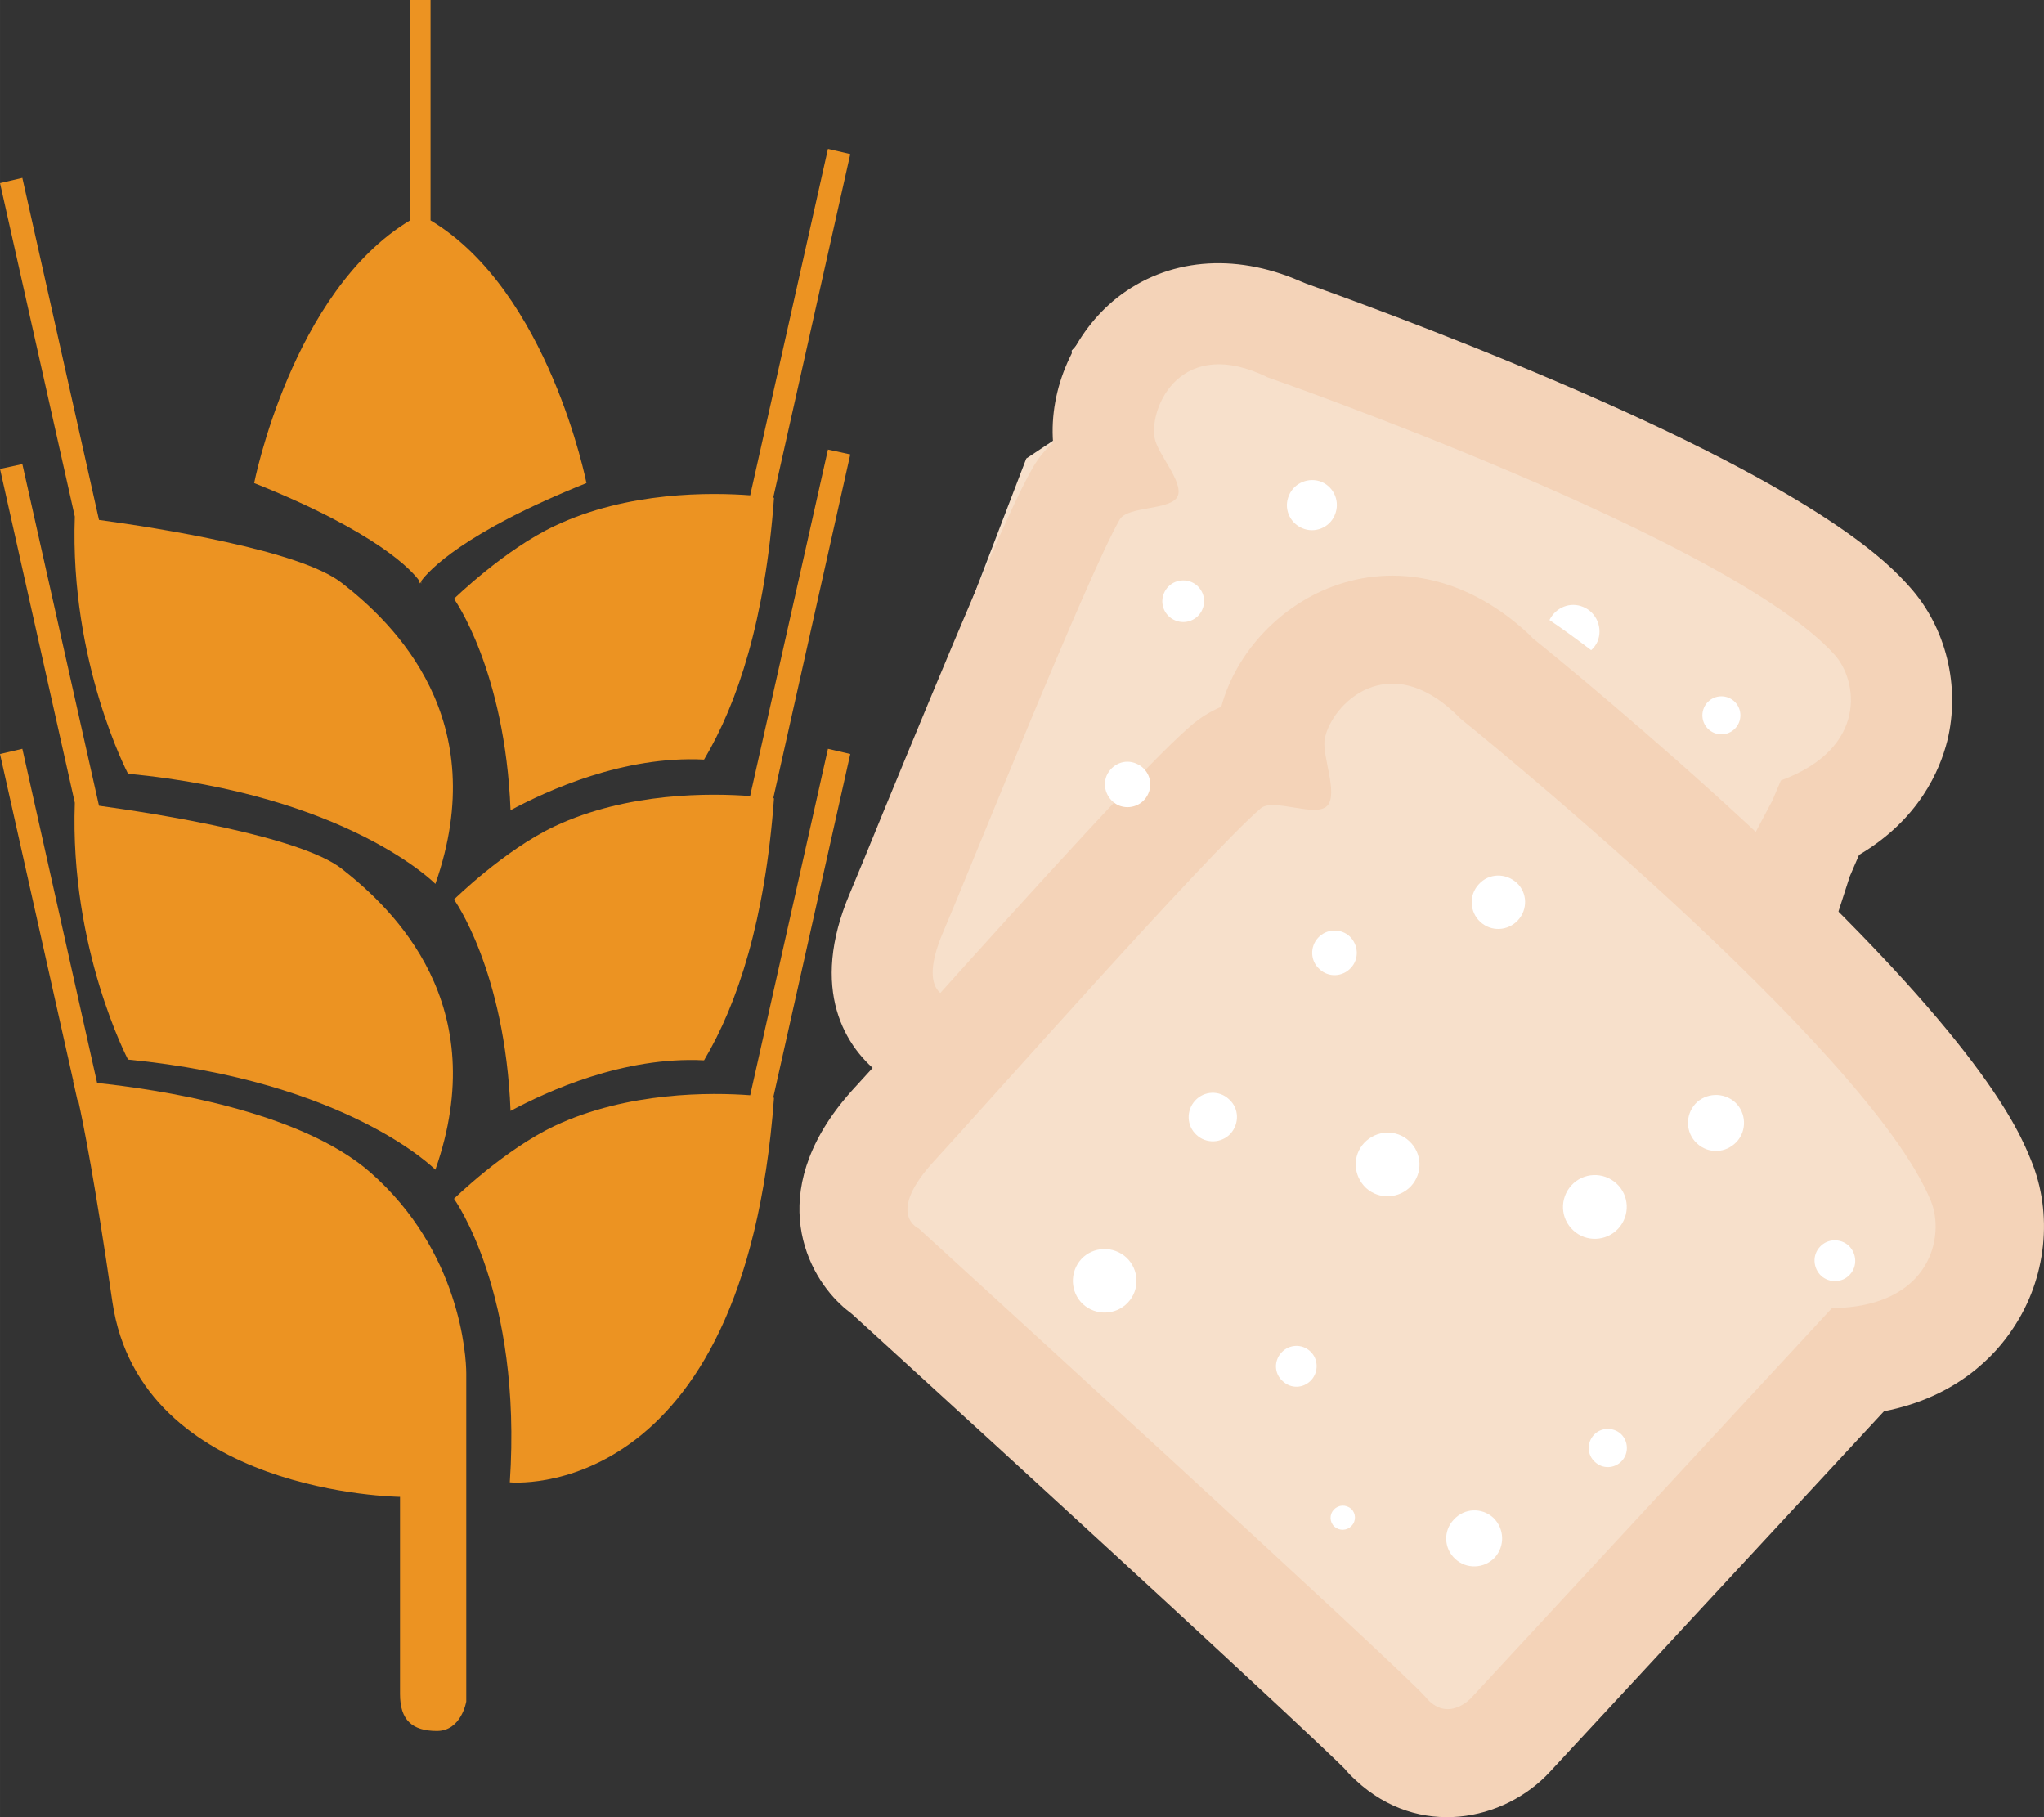 <?xml version="1.0" encoding="UTF-8" standalone="no"?>
<svg
   xmlns:dc="http://purl.org/dc/elements/1.1/"
   xmlns:cc="http://creativecommons.org/ns#"
   xmlns:rdf="http://www.w3.org/1999/02/22-rdf-syntax-ns#"
   xmlns:svg="http://www.w3.org/2000/svg"
   xmlns="http://www.w3.org/2000/svg"
   id="svg62"
   viewBox="0 0 5492.965 4882.636"
   style="clip-rule:evenodd;fill-rule:evenodd;image-rendering:optimizeQuality;shape-rendering:geometricPrecision;text-rendering:geometricPrecision"
   version="1.1"
   height="48.826mm"
   width="54.93mm"
   xml:space="preserve"><rect x="0" y="0" width="5492.965" height="4882.636" fill="#333333" stroke="none"/>
 <defs
   id="defs4">
  <style
   id="style2"
   type="text/css">
   <![CDATA[
    .fil0 {fill:#EC9322}
    .fil2 {fill:#F4D3B8;fill-rule:nonzero}
    .fil1 {fill:#F7E0CB;fill-rule:nonzero}
    .fil3 {fill:white;fill-rule:nonzero}
   ]]>
  </style>
 </defs>
 <g
   transform="translate(-8034,-12438)"
   id="Vrstva_x0020_1">
  <path
   style="fill:#ec9322"
   id="path7"
   d="m 9029,15588 c -192,-168 -580,-224 -734,-240 l -201,-898 -60,14 197,879 h -1 c 0,0 1,1 2,6 l 10,45 h 2 c 15,68 45,219 92,542 76,517 773,524 773,524 v 530 c 0,70 33,99 99,99 66,0 79,-79 79,-79 v -882 c 0,-46 -16,-328 -258,-540 z"
   class="fil0" />
  <path
   style="fill:#ec9322"
   id="path9"
   d="m 10259,14450 -209,931 h 1 c -106,-8 -330,-10 -526,82 -136,64 -271,196 -271,196 0,0 184,254 150,762 0,0 629,64 710,-1033 0,0 -1,-1 -2,-1 l 207,-923 z"
   class="fil0" />
  <path
   style="fill:#ec9322"
   id="path11"
   d="m 10050,14576 1,1 c -106,-8 -330,-11 -526,81 -136,64 -271,197 -271,197 0,0 137,189 152,568 99,-53 304,-147 520,-136 91,-153 164,-377 188,-704 0,0 -1,0 -2,0 l 207,-924 -60,-13 z"
   class="fil0" />
  <path
   style="fill:#ec9322"
   id="path13"
   d="m 8235,14595 c -14,392 143,690 143,690 592,58 826,296 826,296 155,-442 -110,-698 -252,-809 -112,-87 -498,-148 -652,-169 l -206,-918 -60,13 z"
   class="fil0" />
  <path
   style="fill:#ec9322"
   id="path15"
   d="m 8235,13826 c -14,392 143,691 143,691 592,57 826,296 826,296 155,-442 -110,-699 -252,-809 -112,-88 -498,-148 -652,-169 l -206,-919 -60,14 z"
   class="fil0" />
  <path
   style="fill:#ec9322"
   id="path17"
   d="m 9525,13851 c -136,64 -271,196 -271,196 0,0 137,190 152,568 99,-53 304,-147 520,-136 91,-153 164,-376 188,-703 0,0 -1,-1 -2,-1 l 207,-923 -60,-14 -209,931 h 1 c -106,-8 -330,-11 -526,82 z"
   class="fil0" />
  <path
   style="fill:#ec9322"
   id="path19"
   d="m 9161,13999 v 7 c 0,0 1,-1 3,-4 1,3 2,4 2,4 v -7 c 20,-27 112,-130 444,-263 0,0 -101,-515 -419,-706 v -592 h -55 v 592 c -318,191 -419,706 -419,706 333,133 425,236 444,263 z"
   class="fil0" />
  <path
   style="fill:#f7e0cb;fill-rule:nonzero"
   id="path21"
   d="m 11492,13286 c 0,0 871,402 911,422 41,20 529,351 529,351 l 124,210 -86,231 -150,190 -39,99 378,600 158,328 -156,252 -282,118 -919,984 -136,-49 -1370,-1208 c 0,0 -72,-178 -54,-187 19,-9 183,-344 183,-344 l -259,-84 -28,-235 496,-1294 134,-89 -12,-201 128,-139 z"
   class="fil1" />
  <path
   style="fill:#f4d3b8;fill-rule:nonzero"
   id="path23"
   d="m 12957,15953 -970,1048 c 0,0 -63,68 -122,-3 -60,-71 -1362,-1259 -1362,-1259 0,0 -91,-38 42,-182 133,-144 731,-821 877,-947 34,-29 148,26 179,-7 30,-33 -15,-135 -7,-179 16,-91 172,-253 365,-55 0,0 1092,878 1264,1296 38,91 3,285 -266,288 z m 487,54 c 90,-134 108,-308 48,-452 -32,-79 -131,-318 -756,-897 -271,-251 -524,-458 -583,-505 -5,-5 -9,-10 -14,-14 -152,-141 -338,-188 -510,-130 -151,51 -273,180 -313,328 -28,12 -57,29 -84,53 -113,98 -395,409 -725,776 -78,87 -142,157 -175,193 -244,264 -139,491 -39,584 10,10 21,18 31,26 102,93 636,580 997,915 256,237 313,293 326,306 10,12 20,22 31,32 168,156 398,111 522,-24 l 897,-968 c 196,-38 300,-151 347,-223 z"
   class="fil2" />
  <path
   style="fill:#ffffff;fill-rule:nonzero"
   id="path25"
   d="m 12110,14810 c -30,-27 -75,-26 -102,4 -27,29 -25,74 4,101 29,27 74,25 101,-4 27,-29 26,-74 -3,-101 z"
   class="fil3" />
  <path
   style="fill:#ffffff;fill-rule:nonzero"
   id="path27"
   d="m 12697,15400 c -31,-28 -79,-26 -107,4 -28,31 -26,78 4,106 31,29 78,27 107,-4 28,-30 26,-78 -4,-106 z"
   class="fil3" />
  <path
   style="fill:#ffffff;fill-rule:nonzero"
   id="path29"
   d="m 12383,15739 c 32,-35 30,-89 -5,-121 -35,-32 -89,-30 -121,5 -32,35 -30,89 5,121 34,32 89,30 121,-5 z"
   class="fil3" />
  <path
   style="fill:#ffffff;fill-rule:nonzero"
   id="path31"
   d="m 11341,15484 c 24,-27 23,-68 -4,-92 -26,-25 -67,-23 -91,3 -25,27 -23,68 3,92 26,25 68,23 92,-3 z"
   class="fil3" />
  <path
   style="fill:#ffffff;fill-rule:nonzero"
   id="path33"
   d="m 11555,16069 c -22,-21 -57,-19 -77,3 -21,22 -20,57 3,77 22,21 56,20 77,-3 20,-22 19,-57 -3,-77 z"
   class="fil3" />
  <path
   style="fill:#ffffff;fill-rule:nonzero"
   id="path35"
   d="m 12047,16516 c -31,-28 -78,-26 -106,5 -29,30 -27,78 4,106 30,28 78,26 106,-4 28,-31 26,-78 -4,-107 z"
   class="fil3" />
  <path
   style="fill:#ffffff;fill-rule:nonzero"
   id="path37"
   d="m 12392,16364 c 20,-21 18,-54 -2,-73 -21,-19 -54,-18 -73,3 -19,21 -18,53 3,72 21,20 53,18 72,-2 z"
   class="fil3" />
  <path
   style="fill:#ffffff;fill-rule:nonzero"
   id="path39"
   d="m 11821,15504 c -34,-32 -88,-30 -121,5 -32,34 -30,88 5,121 35,32 89,29 121,-5 32,-35 30,-89 -5,-121 z"
   class="fil3" />
  <path
   style="fill:#ffffff;fill-rule:nonzero"
   id="path41"
   d="m 13002,15785 c -22,-20 -57,-19 -77,3 -21,22 -19,57 3,78 22,20 57,19 77,-3 21,-22 19,-57 -3,-78 z"
   class="fil3" />
  <path
   style="fill:#ffffff;fill-rule:nonzero"
   id="path43"
   d="m 11061,15817 c -35,-32 -89,-30 -121,4 -32,35 -30,89 4,121 35,32 89,30 121,-4 33,-35 30,-89 -4,-121 z"
   class="fil3" />
  <path
   style="fill:#ffffff;fill-rule:nonzero"
   id="path45"
   d="m 11665,16492 c -14,-12 -34,-11 -46,2 -13,13 -12,34 1,46 14,12 34,11 46,-2 13,-13 12,-34 -1,-46 z"
   class="fil3" />
  <path
   style="fill:#ffffff;fill-rule:nonzero"
   id="path47"
   d="m 11664,15039 c 23,-24 21,-62 -3,-85 -24,-22 -62,-21 -85,4 -22,24 -21,62 4,84 24,23 62,21 84,-3 z"
   class="fil3" />
  <path
   style="fill:#ffffff;fill-rule:nonzero"
   id="path49"
   d="m 11533,13857 c 34,15 74,-1 88,-35 15,-35 -1,-74 -35,-89 -34,-14 -74,2 -88,36 -15,34 1,73 35,88 z"
   class="fil3" />
  <path
   style="fill:#ffffff;fill-rule:nonzero"
   id="path51"
   d="m 12289,14069 c -35,-15 -74,1 -91,35 37,25 74,52 112,81 7,-6 13,-14 17,-23 15,-36 -2,-78 -38,-93 z"
   class="fil3" />
  <path
   style="fill:#ffffff;fill-rule:nonzero"
   id="path53"
   d="m 11088,14490 c -31,-14 -66,1 -80,32 -13,31 2,66 32,80 31,13 67,-1 80,-32 14,-31 -1,-67 -32,-80 z"
   class="fil3" />
  <path
   style="fill:#ffffff;fill-rule:nonzero"
   id="path55"
   d="m 12680,14313 c -26,-11 -56,1 -67,27 -11,26 1,56 27,67 26,11 56,-1 67,-27 11,-26 -1,-56 -27,-67 z"
   class="fil3" />
  <path
   style="fill:#ffffff;fill-rule:nonzero"
   id="path57"
   d="m 11236,14002 c -29,-12 -62,1 -74,30 -12,28 1,61 30,73 28,12 61,-1 73,-29 13,-29 -1,-62 -29,-74 z"
   class="fil3" />
  <path
   style="fill:#f4d3b8;fill-rule:nonzero"
   id="path59"
   d="m 10568,14944 c 72,-168 386,-954 475,-1110 21,-37 139,-24 156,-63 16,-38 -55,-114 -62,-156 -15,-85 72,-277 304,-163 0,0 1239,431 1523,745 62,68 92,251 -144,338 l -23,54 -54,102 c 82,78 168,172 222,226 l 40,-124 25,-58 c 161,-95 217,-227 237,-306 36,-146 -3,-305 -101,-414 -53,-59 -216,-239 -949,-552 -318,-136 -606,-239 -673,-263 -6,-2 -11,-5 -17,-7 -178,-77 -357,-60 -491,45 -117,93 -183,245 -172,389 -21,19 -41,43 -57,72 -69,122 -220,486 -396,913 -41,101 -75,183 -93,226 -110,258 -14,417 89,492 3,2 140,59 144,61 46,-49 142,-139 166,-235 -16,-6 -129,-38 -129,-38 0,0 -92,-5 -20,-174 z"
   class="fil2" />
 </g>
</svg>